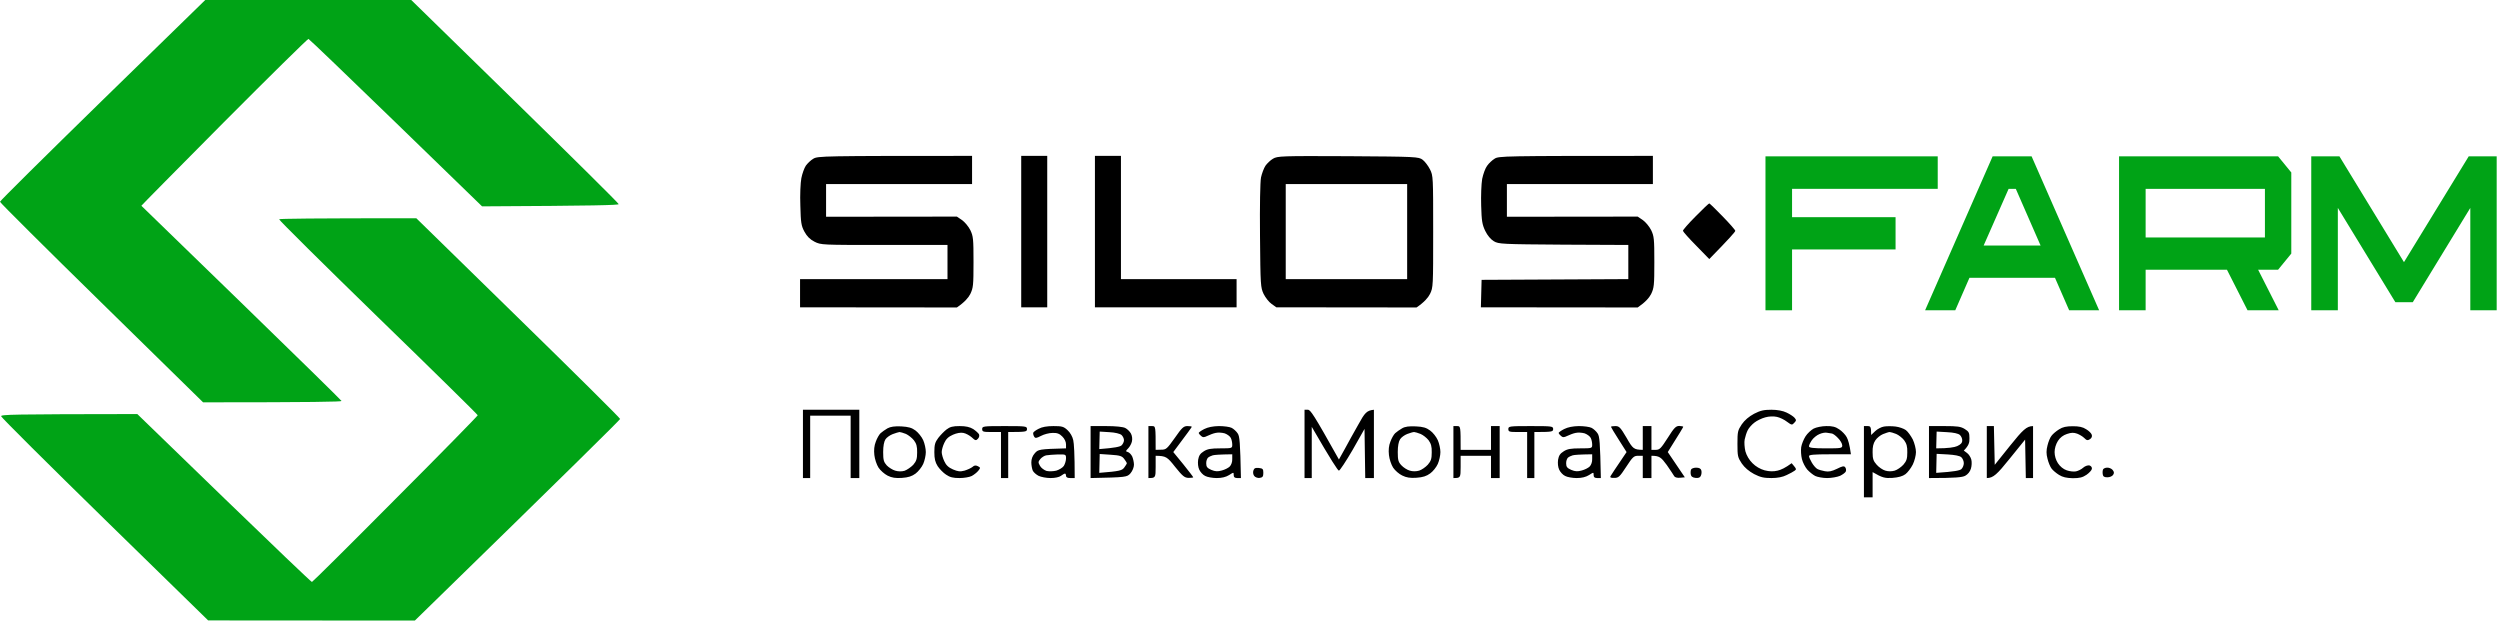 <?xml version="1.0" encoding="UTF-8"?> <svg xmlns="http://www.w3.org/2000/svg" width="282" height="70" viewBox="0 0 282 70" fill="none"><path d="M237.19 53.505C237.157 53.321 237.173 53.07 237.222 52.969V52.952C237.271 52.852 237.483 52.751 237.679 52.751C237.891 52.735 238.168 52.852 238.298 53.003C238.478 53.221 238.494 53.355 238.364 53.556C238.266 53.723 237.972 53.84 237.711 53.84C237.369 53.84 237.222 53.757 237.19 53.505Z" fill="black"></path><path d="M0 22.758C0 22.658 5.218 17.5 11.577 11.287L23.153 0H46.388L58.079 11.421C64.519 17.718 69.786 22.926 69.786 23.026C69.786 23.143 67.193 23.21 54.377 23.277L44.66 13.849C39.328 8.675 34.893 4.421 34.795 4.388C34.714 4.371 30.425 8.591 25.273 13.765C20.12 18.957 15.914 23.21 15.946 23.21C15.963 23.227 21.05 28.151 27.23 34.163C33.409 40.158 38.496 45.148 38.529 45.232C38.545 45.316 35.333 45.383 22.909 45.383L11.463 34.163C5.152 27.983 0 22.859 0 22.758Z" fill="#00A316"></path><path d="M42.638 35.787C36.458 29.775 31.436 24.801 31.485 24.734C31.534 24.668 35.023 24.617 46.959 24.617L58.454 35.854C64.78 42.033 69.949 47.158 69.949 47.258C69.949 47.342 64.747 52.5 46.795 70L23.479 69.983L11.821 58.596C5.413 52.333 0.147 47.091 0.13 46.957C0.082 46.756 1.174 46.722 15.49 46.706L25.273 56.184C30.654 61.392 35.105 65.646 35.186 65.646C35.252 65.646 39.491 61.443 44.594 56.301C49.714 51.177 53.888 46.907 53.888 46.84C53.888 46.773 48.834 41.799 42.638 35.787Z" fill="#00A316"></path><path fill-rule="evenodd" clip-rule="evenodd" d="M109.649 17.584V20.766H93.181V24.45L107.937 24.433L108.508 24.819C108.818 25.036 109.242 25.539 109.453 25.957C109.78 26.644 109.812 26.929 109.812 29.558C109.812 32.187 109.78 32.472 109.453 33.158C109.242 33.577 108.818 34.079 107.937 34.682L90.246 34.665V31.484H106.877V27.632H99.736C92.659 27.632 92.61 27.632 91.877 27.264C91.355 26.996 91.029 26.661 90.735 26.125C90.376 25.455 90.328 25.12 90.279 23.194C90.23 21.988 90.295 20.598 90.393 20.096C90.491 19.594 90.719 18.957 90.898 18.689C91.078 18.438 91.453 18.07 91.746 17.902C92.252 17.601 92.757 17.584 109.649 17.584ZM115.193 17.584H118.128V34.665H115.193V17.584ZM123.508 17.584H126.443V31.484H139.487V34.665H123.508V17.584ZM152.075 17.618C159.787 17.668 160.015 17.685 160.472 18.02C160.717 18.204 161.092 18.689 161.304 19.108C161.662 19.828 161.662 19.929 161.662 26.125C161.662 32.304 161.662 32.421 161.304 33.158C161.092 33.577 160.668 34.079 159.787 34.682L143.971 34.665L143.433 34.28C143.14 34.079 142.748 33.577 142.536 33.158C142.194 32.421 142.178 32.22 142.129 26.627C142.096 23.161 142.145 20.515 142.243 20.012C142.341 19.56 142.569 18.957 142.748 18.689C142.928 18.438 143.303 18.07 143.596 17.902C144.102 17.601 144.526 17.584 152.075 17.618ZM145.031 31.484H158.727V20.766H145.031V31.484ZM186.446 17.584V20.766H169.978V24.45L184.734 24.433L185.305 24.819C185.614 25.036 186.038 25.539 186.25 25.957C186.576 26.644 186.609 26.929 186.609 29.558C186.609 32.187 186.576 32.472 186.25 33.158C186.038 33.577 185.614 34.079 184.734 34.682L167.043 34.665L167.124 31.567L183.674 31.484V27.632L176.386 27.598C169.391 27.548 169.048 27.531 168.51 27.213C168.152 26.996 167.793 26.577 167.532 26.041C167.19 25.321 167.124 24.919 167.076 23.194C167.043 22.072 167.092 20.749 167.19 20.18C167.304 19.627 167.548 18.957 167.744 18.706C167.923 18.438 168.315 18.07 168.592 17.902C169.048 17.601 169.521 17.584 186.446 17.584ZM192.805 22.943C192.854 22.943 193.522 23.596 194.305 24.4C195.104 25.22 195.74 25.941 195.74 26.041C195.74 26.142 195.088 26.895 192.805 29.223L191.337 27.716C190.522 26.895 189.854 26.142 189.837 26.041C189.805 25.957 190.457 25.22 191.256 24.417C192.055 23.596 192.756 22.943 192.805 22.943ZM90.572 46.22H96.931V53.924H95.953V46.89H91.388V53.924H90.572V46.22ZM147.151 46.22H147.526C147.819 46.22 148.162 46.706 151.031 51.831L151.684 50.658C152.026 50.005 152.727 48.766 153.216 47.895C153.95 46.555 154.162 46.304 154.977 46.22V53.924H153.999L153.917 48.381L152.58 50.742C151.83 52.031 151.129 53.087 151.031 53.087C150.917 53.087 150.184 51.981 147.966 48.146V53.924H147.151V46.22ZM199.816 46.22C200.485 46.22 201.121 46.338 201.528 46.539C201.887 46.706 202.295 46.974 202.425 47.125C202.637 47.376 202.637 47.443 202.392 47.694C202.148 47.962 202.099 47.962 201.577 47.577C201.284 47.343 200.762 47.091 200.436 47.024C200.061 46.941 199.539 46.957 199.131 47.075C198.74 47.175 198.186 47.443 197.908 47.661C197.615 47.878 197.273 48.264 197.142 48.531C197.012 48.783 196.865 49.252 196.8 49.57C196.734 49.888 196.783 50.491 196.881 50.909C197.012 51.378 197.305 51.881 197.68 52.249C198.039 52.618 198.561 52.919 199.05 53.053C199.588 53.187 200.028 53.204 200.517 53.087C200.892 53.003 201.398 52.768 202.099 52.249L202.392 52.601C202.637 52.902 202.637 52.953 202.425 53.103C202.295 53.204 201.887 53.421 201.528 53.589C201.104 53.807 200.517 53.924 199.816 53.924C198.968 53.924 198.577 53.84 197.86 53.472C197.273 53.154 196.8 52.752 196.474 52.283C196.017 51.596 195.984 51.445 195.984 50.072C195.984 48.699 196.017 48.548 196.474 47.862C196.8 47.393 197.273 46.991 197.86 46.673C198.577 46.304 198.968 46.22 199.816 46.22ZM101.66 48.096C102.475 48.146 102.85 48.247 103.274 48.565C103.584 48.799 103.975 49.285 104.138 49.654C104.301 50.022 104.432 50.625 104.432 50.993C104.432 51.362 104.301 51.965 104.138 52.333C103.975 52.701 103.584 53.187 103.274 53.421C102.866 53.723 102.459 53.857 101.741 53.907C101.024 53.957 100.6 53.89 100.127 53.656C99.768 53.472 99.312 53.07 99.1 52.752C98.888 52.417 98.676 51.797 98.627 51.328C98.562 50.776 98.611 50.273 98.79 49.821C98.92 49.453 99.165 49.017 99.328 48.866C99.491 48.716 99.85 48.465 100.111 48.314C100.453 48.13 100.91 48.062 101.66 48.096ZM99.882 49.553C99.719 49.804 99.621 50.307 99.621 50.993C99.621 51.898 99.687 52.115 100.029 52.5C100.257 52.735 100.681 53.003 100.975 53.087C101.301 53.187 101.692 53.204 102.035 53.103C102.312 53.003 102.752 52.701 103.013 52.433C103.372 52.015 103.453 51.747 103.453 51.043C103.47 50.374 103.372 50.039 103.094 49.67C102.883 49.402 102.475 49.084 102.198 48.95C101.904 48.833 101.562 48.732 101.464 48.732C101.35 48.749 101.007 48.85 100.698 48.967C100.388 49.084 100.013 49.352 99.882 49.553ZM108.247 48.062C108.948 48.062 109.388 48.163 109.78 48.398C110.057 48.582 110.35 48.85 110.432 48.984C110.497 49.151 110.448 49.352 110.301 49.503C110.089 49.72 110.008 49.704 109.617 49.335C109.372 49.118 108.948 48.883 108.671 48.833C108.361 48.766 107.921 48.85 107.497 49.034C106.991 49.252 106.714 49.52 106.519 49.955C106.356 50.29 106.225 50.759 106.225 50.993C106.225 51.228 106.356 51.697 106.519 52.031C106.714 52.467 106.991 52.735 107.497 52.953C108.051 53.187 108.296 53.22 108.801 53.087C109.127 52.986 109.535 52.802 109.698 52.668C109.894 52.484 110.057 52.467 110.301 52.584C110.611 52.752 110.611 52.768 110.35 53.103C110.187 53.304 109.861 53.555 109.617 53.689C109.356 53.823 108.736 53.924 108.231 53.924C107.513 53.924 107.154 53.84 106.714 53.539C106.404 53.338 105.98 52.902 105.769 52.584C105.491 52.132 105.394 51.764 105.394 50.993C105.394 50.156 105.475 49.888 105.834 49.402C106.078 49.084 106.502 48.649 106.763 48.448C107.154 48.146 107.481 48.062 108.247 48.062ZM113.318 48.062C115.731 48.062 115.845 48.079 115.845 48.398C115.845 48.699 115.731 48.732 113.725 48.732V53.924H112.91V48.732H111.85C110.905 48.732 110.79 48.699 110.79 48.398C110.79 48.079 110.905 48.062 113.318 48.062ZM118.829 48.062C119.791 48.062 119.987 48.113 120.427 48.531C120.72 48.799 120.981 49.252 121.063 49.654C121.144 50.022 121.226 51.127 121.226 53.924H120.737C120.41 53.924 120.247 53.84 120.247 53.673C120.247 53.539 120.199 53.421 120.133 53.421C120.052 53.421 119.856 53.539 119.677 53.673C119.481 53.823 119.008 53.924 118.503 53.924C118.03 53.924 117.427 53.807 117.149 53.673C116.889 53.539 116.579 53.271 116.497 53.087C116.416 52.902 116.334 52.484 116.334 52.165C116.334 51.78 116.465 51.412 116.726 51.127C117.101 50.692 117.215 50.658 120.247 50.575V50.122C120.247 49.838 120.084 49.486 119.823 49.235C119.514 48.917 119.237 48.816 118.731 48.833C118.356 48.833 117.769 48.984 117.427 49.168C116.872 49.453 116.774 49.453 116.644 49.235C116.562 49.101 116.53 48.917 116.546 48.816C116.579 48.716 116.856 48.515 117.166 48.364C117.524 48.163 118.095 48.062 118.829 48.062ZM117.361 51.764C117.101 52.082 117.084 52.149 117.313 52.551C117.443 52.785 117.785 53.036 118.046 53.12C118.323 53.187 118.813 53.17 119.155 53.087C119.481 52.986 119.872 52.752 120.003 52.551C120.133 52.333 120.247 51.965 120.247 51.713C120.247 51.261 120.231 51.244 119.318 51.261C118.796 51.278 118.209 51.328 118.014 51.362C117.818 51.395 117.524 51.579 117.361 51.764ZM123.019 48.062H124.78C125.84 48.062 126.688 48.146 126.933 48.28C127.144 48.381 127.438 48.665 127.568 48.9C127.699 49.151 127.748 49.503 127.683 49.787C127.634 50.039 127.438 50.39 127.259 50.575C126.965 50.876 126.949 50.909 127.226 50.993C127.373 51.027 127.601 51.261 127.715 51.496C127.813 51.73 127.911 52.149 127.911 52.417C127.911 52.701 127.748 53.12 127.519 53.388C127.128 53.823 127.079 53.84 123.019 53.924V48.062ZM123.998 50.658C125.759 50.524 126.346 50.39 126.509 50.24C126.655 50.106 126.786 49.838 126.786 49.654C126.786 49.469 126.655 49.201 126.509 49.067C126.329 48.917 125.791 48.783 125.139 48.749L124.047 48.682L123.998 50.658ZM123.998 53.338C126.329 53.154 126.574 53.07 126.818 52.735C126.981 52.517 127.112 52.299 127.112 52.249C127.112 52.216 126.981 51.998 126.818 51.78C126.574 51.445 126.346 51.362 125.286 51.295L124.047 51.211L123.998 53.338ZM129.541 48.062H129.949C130.357 48.062 130.357 48.079 130.357 50.742L130.976 50.725C131.547 50.725 131.628 50.642 132.525 49.386C133.324 48.23 133.52 48.062 133.944 48.062C134.221 48.062 134.433 48.096 134.433 48.146C134.433 48.18 133.96 48.85 132.346 50.993L133.471 52.366C134.09 53.137 134.596 53.79 134.596 53.84C134.596 53.874 134.351 53.907 134.074 53.907C133.618 53.89 133.406 53.723 132.558 52.668C131.661 51.529 131.531 51.429 130.357 51.412V52.668C130.357 53.89 130.34 53.924 129.541 53.924V48.062ZM137.498 48.062C138.053 48.062 138.705 48.146 138.933 48.264C139.161 48.381 139.471 48.665 139.618 48.9C139.83 49.218 139.895 49.804 139.977 53.924H139.569C139.275 53.924 139.161 53.823 139.161 53.589C139.161 53.254 139.161 53.254 138.64 53.589C138.281 53.812 137.819 53.924 137.254 53.924C136.781 53.924 136.194 53.823 135.949 53.689C135.688 53.572 135.395 53.237 135.281 52.986C135.134 52.685 135.101 52.249 135.15 51.864C135.232 51.395 135.379 51.161 135.786 50.909C136.194 50.642 136.601 50.575 137.661 50.575C138.982 50.575 138.998 50.558 138.998 50.156C138.998 49.921 138.933 49.587 138.835 49.402C138.754 49.218 138.428 48.984 138.15 48.883C137.857 48.799 137.4 48.766 137.123 48.833C136.862 48.883 136.438 49.051 136.194 49.168C135.819 49.352 135.688 49.352 135.493 49.185C135.346 49.067 135.232 48.917 135.215 48.85C135.199 48.783 135.476 48.582 135.835 48.398C136.259 48.185 136.813 48.074 137.498 48.062ZM136.259 51.63C136.145 51.747 136.047 52.031 136.063 52.283C136.063 52.651 136.177 52.802 136.634 53.003C137.074 53.187 137.351 53.204 137.824 53.07C138.15 52.986 138.558 52.785 138.721 52.618C138.884 52.45 139.015 52.098 138.998 51.78V51.244C137.547 51.261 136.976 51.311 136.797 51.362C136.618 51.412 136.373 51.529 136.259 51.63ZM159.706 48.096C160.521 48.13 160.896 48.247 161.32 48.565C161.63 48.783 162.021 49.285 162.184 49.654C162.347 50.022 162.478 50.625 162.478 50.993C162.478 51.362 162.347 51.965 162.184 52.333C162.021 52.701 161.63 53.187 161.32 53.405C160.912 53.706 160.505 53.84 159.787 53.89C159.07 53.941 158.646 53.874 158.173 53.639C157.814 53.472 157.358 53.07 157.146 52.752C156.934 52.417 156.722 51.797 156.673 51.328C156.608 50.759 156.657 50.256 156.836 49.821C156.966 49.453 157.211 49.017 157.374 48.866C157.537 48.716 157.896 48.465 158.157 48.314C158.499 48.113 158.956 48.062 159.706 48.096ZM157.928 49.553C157.765 49.804 157.668 50.307 157.668 50.993C157.668 51.898 157.733 52.115 158.075 52.484C158.303 52.735 158.727 53.003 159.021 53.087C159.347 53.187 159.738 53.187 160.081 53.087C160.358 53.003 160.798 52.701 161.059 52.417C161.418 51.998 161.499 51.747 161.499 51.027C161.516 50.357 161.418 50.039 161.141 49.654C160.929 49.386 160.521 49.067 160.244 48.95C159.95 48.833 159.608 48.732 159.51 48.732C159.396 48.732 159.053 48.833 158.744 48.95C158.434 49.067 158.059 49.335 157.928 49.553ZM163.945 48.062H164.353C164.76 48.062 164.76 48.079 164.76 50.742H168.184V48.062H169.163V53.924H168.184V51.412H164.76V52.668C164.76 53.89 164.744 53.924 163.945 53.924V48.062ZM172.668 48.062C175.081 48.062 175.195 48.079 175.195 48.398C175.195 48.699 175.081 48.732 173.076 48.732V53.924H172.261V48.732H171.201C170.255 48.732 170.141 48.699 170.141 48.398C170.141 48.079 170.255 48.062 172.668 48.062ZM178.098 48.062C178.652 48.062 179.304 48.146 179.533 48.264C179.761 48.381 180.071 48.665 180.217 48.9C180.429 49.218 180.495 49.804 180.576 53.924H180.169C179.875 53.924 179.761 53.823 179.761 53.589C179.761 53.254 179.761 53.254 179.239 53.589C178.88 53.812 178.418 53.924 177.853 53.924C177.38 53.924 176.793 53.823 176.549 53.689C176.288 53.572 175.994 53.237 175.88 52.986C175.734 52.685 175.701 52.249 175.75 51.864C175.831 51.395 175.978 51.161 176.386 50.909C176.793 50.642 177.201 50.575 178.261 50.575C179.582 50.575 179.598 50.558 179.598 50.156C179.598 49.921 179.533 49.587 179.435 49.402C179.353 49.218 179.027 48.984 178.75 48.883C178.456 48.799 178 48.766 177.723 48.833C177.462 48.883 177.038 49.051 176.793 49.168C176.418 49.352 176.288 49.352 176.092 49.185C175.946 49.067 175.831 48.917 175.815 48.85C175.799 48.783 176.076 48.582 176.435 48.398C176.859 48.185 177.413 48.074 178.098 48.062ZM176.859 51.63C176.744 51.747 176.647 52.031 176.663 52.283C176.663 52.651 176.777 52.802 177.234 53.003C177.674 53.187 177.951 53.204 178.424 53.07C178.75 52.986 179.158 52.785 179.321 52.618C179.484 52.45 179.614 52.098 179.598 51.78V51.244C178.147 51.261 177.576 51.311 177.397 51.362C177.217 51.412 176.973 51.529 176.859 51.63ZM182.207 48.062C182.647 48.062 182.777 48.197 183.478 49.386C184.18 50.625 184.294 50.725 185.305 50.742V48.062H186.283V50.742H186.772C187.212 50.742 187.359 50.575 188.125 49.386C188.843 48.247 189.038 48.046 189.43 48.046C189.674 48.062 189.87 48.096 189.87 48.146C189.87 48.18 189.479 48.85 188.125 50.993L190.049 53.84L189.511 53.89C189.185 53.924 188.924 53.84 188.859 53.723C188.794 53.606 188.419 53.036 188.011 52.45C187.375 51.579 187.18 51.412 186.283 51.412V53.924H185.305V51.412H184.783C184.294 51.412 184.163 51.546 183.43 52.668C182.696 53.79 182.565 53.907 182.093 53.907C181.701 53.924 181.587 53.857 181.669 53.706C181.734 53.589 182.158 52.936 183.478 50.993L182.598 49.603C182.109 48.85 181.718 48.18 181.718 48.146C181.718 48.096 181.946 48.062 182.207 48.062ZM206.012 48.062C206.681 48.046 207.056 48.146 207.463 48.431C207.773 48.632 208.164 49.034 208.311 49.319C208.458 49.587 208.637 50.139 208.784 51.244H206.42C204.642 51.244 204.055 51.295 204.055 51.445C204.055 51.562 204.202 51.898 204.382 52.199C204.561 52.5 204.838 52.819 205.001 52.902C205.148 52.986 205.539 53.103 205.849 53.154C206.273 53.237 206.615 53.17 207.202 52.886C207.806 52.584 208.001 52.534 208.132 52.701C208.23 52.819 208.262 53.02 208.213 53.17C208.164 53.304 207.871 53.522 207.561 53.673C207.251 53.807 206.583 53.924 206.094 53.924C205.604 53.924 205.001 53.807 204.757 53.689C204.496 53.555 204.104 53.237 203.86 52.969C203.632 52.701 203.354 52.182 203.257 51.78C203.159 51.395 203.126 50.792 203.175 50.441C203.224 50.106 203.452 49.553 203.664 49.218C203.876 48.883 204.3 48.498 204.577 48.347C204.871 48.197 205.523 48.062 206.012 48.062ZM204.365 49.67C204.186 49.938 204.039 50.24 204.055 50.357C204.055 50.508 204.545 50.575 205.931 50.575C207.691 50.575 207.806 50.558 207.806 50.24C207.806 50.055 207.594 49.67 207.316 49.402C207.056 49.118 206.729 48.9 206.632 48.9C206.518 48.883 206.273 48.85 206.094 48.816C205.914 48.766 205.523 48.833 205.229 48.967C204.936 49.084 204.545 49.402 204.365 49.67ZM210.251 48.062H210.659C211.001 48.062 211.067 48.13 211.067 49.067L211.523 48.632C211.768 48.398 212.208 48.163 212.518 48.113C212.828 48.062 213.415 48.062 213.822 48.113C214.23 48.163 214.752 48.347 214.98 48.515C215.208 48.682 215.551 49.168 215.762 49.57C215.958 49.988 216.121 50.625 216.121 50.993C216.121 51.362 215.958 51.998 215.762 52.4C215.551 52.819 215.176 53.304 214.931 53.488C214.621 53.723 214.132 53.857 213.463 53.907C212.648 53.957 212.338 53.907 211.23 53.254V56.101H210.251V48.062ZM211.539 49.67C211.311 50.005 211.213 50.424 211.23 51.027C211.23 51.747 211.311 51.998 211.686 52.417C211.931 52.701 212.371 53.003 212.665 53.087C212.991 53.187 213.382 53.187 213.724 53.087C214.002 53.003 214.442 52.701 214.703 52.417C215.061 51.998 215.143 51.747 215.143 51.027C215.159 50.357 215.061 50.039 214.784 49.654C214.572 49.386 214.165 49.067 213.887 48.95C213.594 48.833 213.252 48.732 213.154 48.732C213.04 48.732 212.697 48.85 212.404 48.967C212.11 49.084 211.719 49.402 211.539 49.67ZM217.589 48.062H219.35C220.801 48.062 221.176 48.113 221.632 48.398C222.089 48.682 222.154 48.816 222.154 49.436C222.17 49.938 222.073 50.256 221.518 50.826L221.877 51.094C222.073 51.228 222.301 51.579 222.366 51.847C222.431 52.115 222.415 52.567 222.317 52.869C222.219 53.204 221.975 53.505 221.665 53.673C221.323 53.84 220.654 53.924 217.589 53.924V48.062ZM218.404 50.575C219.79 50.575 220.458 50.457 220.768 50.323C221.176 50.139 221.339 49.955 221.339 49.687C221.355 49.486 221.225 49.201 221.078 49.067C220.899 48.9 220.36 48.783 219.627 48.749L218.453 48.682L218.404 50.575ZM218.404 53.338C220.475 53.204 221.062 53.07 221.241 52.919C221.388 52.785 221.518 52.484 221.518 52.249C221.518 52.015 221.388 51.713 221.241 51.579C221.062 51.412 220.507 51.311 219.708 51.261L218.453 51.194L218.404 53.338ZM224.111 48.062H224.91L225.007 52.433L226.752 50.256C228.154 48.515 228.595 48.062 229.328 48.062V53.924H228.513L228.432 49.587L226.671 51.764C225.285 53.488 224.844 53.924 224.111 53.924V48.062ZM233.812 48.079C234.497 48.079 234.937 48.163 235.312 48.414C235.606 48.582 235.899 48.866 235.948 49.034C236.013 49.218 235.948 49.402 235.752 49.536C235.492 49.704 235.377 49.687 235.117 49.419C234.937 49.235 234.562 49.017 234.301 48.917C233.926 48.783 233.649 48.783 233.16 48.95C232.736 49.084 232.377 49.352 232.133 49.737C231.904 50.106 231.758 50.575 231.758 50.993C231.758 51.429 231.904 51.898 232.133 52.249C232.377 52.618 232.736 52.919 233.127 53.053C233.453 53.17 233.926 53.22 234.171 53.17C234.415 53.12 234.79 52.936 234.986 52.752C235.198 52.567 235.492 52.467 235.687 52.5C235.867 52.551 235.997 52.718 235.964 52.886C235.948 53.036 235.671 53.338 235.361 53.555C234.921 53.857 234.562 53.941 233.812 53.941C233.095 53.924 232.671 53.823 232.263 53.572C231.937 53.371 231.562 53.053 231.415 52.852C231.269 52.668 231.057 52.165 230.959 51.747C230.812 51.194 230.812 50.809 230.959 50.24C231.057 49.838 231.252 49.335 231.415 49.151C231.562 48.95 231.937 48.632 232.263 48.431C232.671 48.163 233.095 48.079 233.812 48.079ZM141.982 52.785C142.439 52.835 142.504 52.902 142.504 53.338C142.504 53.756 142.422 53.857 142.096 53.907C141.868 53.941 141.591 53.84 141.477 53.689C141.362 53.555 141.314 53.271 141.379 53.087C141.46 52.819 141.591 52.752 141.982 52.785ZM191.321 52.752C191.658 52.752 191.854 52.852 191.908 53.053C191.957 53.22 191.941 53.488 191.859 53.656C191.778 53.874 191.598 53.941 191.256 53.907C190.914 53.874 190.751 53.74 190.718 53.505C190.685 53.321 190.702 53.087 190.751 52.969C190.799 52.852 191.06 52.752 191.321 52.752Z" fill="black"></path><path d="M199.146 17.636H218.575V21.301H202.144V24.498H213.819V28.137H202.144V35H199.146V17.636Z" fill="#00A316"></path><path d="M217.151 35L224.769 17.636H229.164L236.782 35H233.401L231.801 31.334H222.154L220.554 35H217.151ZM230.178 27.696L227.383 21.301H226.572L223.755 27.696H230.178Z" fill="#00A316"></path><path d="M239.029 17.636H256.97L258.458 19.455V28.605L256.97 30.424H254.716L257.038 35H253.522L251.2 30.424H242.027V35H239.029V17.636ZM242.027 26.786H255.483V21.301H242.027V26.786Z" fill="#00A316"></path><path d="M260.71 35V17.636H263.888L271.168 29.57L278.471 17.636H281.626V35H278.651V23.451L272.16 34.09H270.199L263.708 23.451V35H260.71Z" fill="#00A316"></path></svg> 